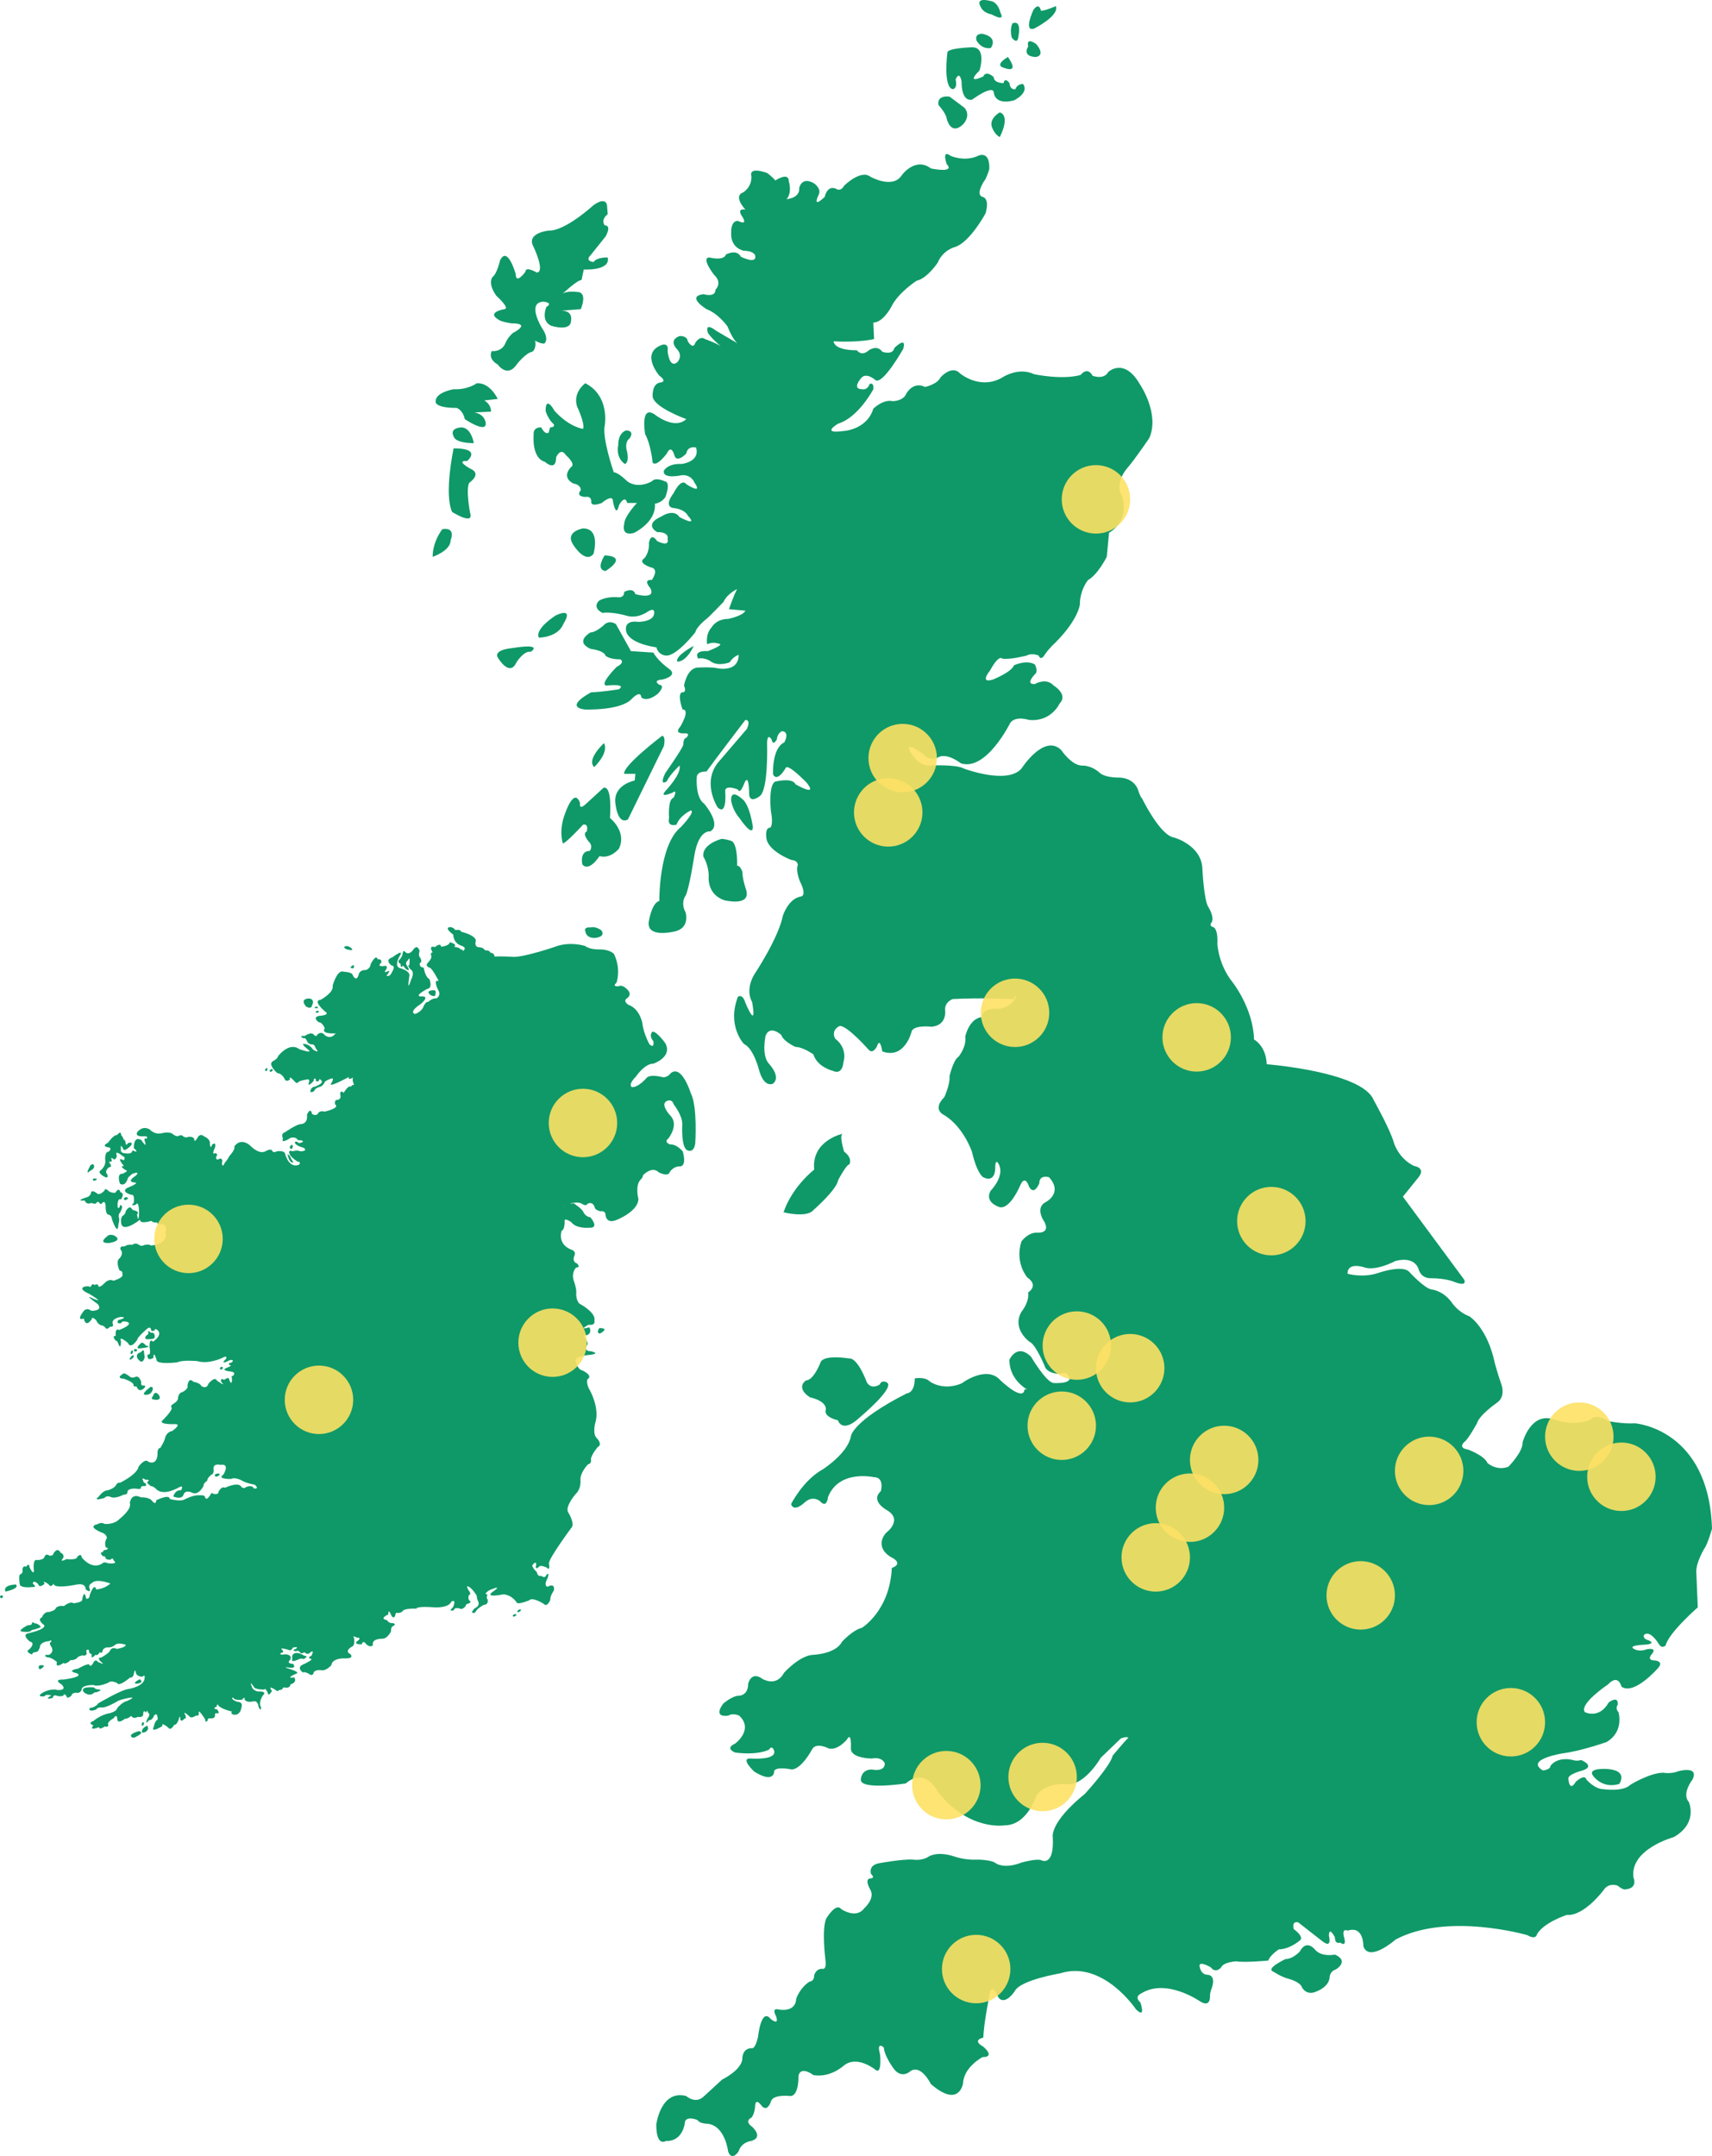 <?xml version="1.0" encoding="UTF-8"?>
<svg id="Layer_2" data-name="Layer 2" xmlns="http://www.w3.org/2000/svg" viewBox="0 0 1418.03 1785.58">
  <defs>
    <style>
      .cls-1 {
        fill: #fde164;
        opacity: .9;
      }

      .cls-2 {
        fill: #0f9968;
      }
    </style>
  </defs>
  <g id="Layer_1-2" data-name="Layer 1">
    <g>
      <g>
        <path class="cls-2" d="M846.06,636.54s18.59-29.13,32.84-15.49c0,0,8.68,13.01,17.35,13.01,0,0,7.44-.62,14.87,6.2,0,0,3.72,3.72,15.49,3.72,0,0,13.63-.62,16.73,12.39,0,0,22.93,50.19,13.01,60.73,0,0-74.98,85.52-71.26,99.15,0,0-42.76.62-45.24,11.15,0,0-26.65-1.24-50.81,0,0,0-6.82,2.48-6.2,9.3,0,0,1.86,12.39-11.15,13.63,0,0-15.49-1.86-16.73,4.34,0,0-5.58,22.93-24.17,16.11,0,0-1.86-12.39-4.34-4.34,0,0-3.1,6.82-6.82,3.1,0,0-17.97-20.45-24.17-19.83,0,0-7.44,3.1-3.72,10.53,0,0,10.53,6.82,6.82,19.83,0,0-.62,10.54-8.68,6.82,0,0-13.01-3.1-16.11-13.63,0,0-8.68-6.2-14.87-6.2,0,0-9.92-4.34-11.77-9.92,0,0-9.3-8.68-13.01.62,0,0-3.72,16.73,3.1,23.55,0,0,9.92,10.53,3.1,16.11,0,0-7.44,4.34-11.77-11.78,0,0-4.34-17.35-12.39-21.07,0,0-14.25-14.87-4.96-39.04,0,0,3.72-3.1,6.2,4.96,0,0,9.92,24.17,5.58-.62,0,0-6.2-9.3,1.86-22.93,0,0,19.83-29.74,23.55-48.34,0,0,4.34-14.25,14.87-16.11,0,0,5.58,0-.62-12.39,0,0-3.72-8.68-1.86-13.63,0,0,.62-3.72-5.58-4.34,0,0-19.83-7.44-20.45-18.59,0,0-1.24-8.06,3.1-8.06,0,0,3.1-1.24.62-14.25,0,0-2.48-24.17,4.96-24.17,0,0,13.01-3.1,15.49,2.48,0,0,19.21,11.15,9.29-1.24,0,0-15.49-16.11-17.35-12.39,0,0-6.82,12.39-10.53,5.58,0,0-1.24-21.69,9.3-26.65,0,0,4.96-8.68-1.86-9.3,0,0-3.72,1.24-4.34,6.82,0,0-3.1,6.2-4.34,0,0,0-3.72-6.2-3.72,3.72,0,0,1.24,38.42-6.2,43.38,0,0-8.68,6.82-8.68-2.48,0,0,0-18.59-4.34-7.44,0,0-3.1,8.68-4.96,4.34,0,0-10.53-4.34-10.53,1.24,0,0,1.86,21.07-6.2,13.63,0,0-14.25-21.69,1.86-39.04l22.31-26.03s3.72-7.44-1.24-7.44c0,0-26.03,34.08-32.22,42.76,0,0-8.06-.62-8.06,4.96,0,0-1.24,16.73,6.2,21.69,0,0,14.87,17.35,4.96,22.93,0,0-9.3-1.86-13.01,19.21,0,0-4.34,28.51-7.44,34.08,0,0-4.34,5.58,0,13.63,0,0,4.34,13.63-9.92,16.11,0,0-22.93,5.58-20.45-8.68,0,0,2.48-15.49,8.68-16.73,0,0-.62-46.48,17.97-61.35,0,0,12.39-13.01,8.06-13.63,0,0-9.3,4.34-11.77,11.78,0,0-8.06,2.48-6.2-5.58,0,0-1.24-15.49,3.72-16.73,0,0,3.72-7.44-.62-4.34,0,0-12.39,5.58-5.58-1.86,0,0,13.01-13.63,11.15-20.45,0,0-8.06,7.44-10.53,13.01,0,0-6.82,4.96-1.24-6.82,0,0,14.87-21.07,14.87-23.55,0,0,0-5.58,2.48-5.58,0,0,4.34-4.34-1.86-3.72,0,0-8.68.62-3.1-5.58,0,0,8.68-14.25,1.86-14.25,0,0-4.96-13.63,0-14.25,0,0,3.72.62,1.24-5.58,0,0,2.48-14.87,11.77-14.87,0,0,11.15-.62,16.11.62,0,0,17.35,3.72,17.35-11.15,0,0-4.34,1.24-7.44,6.2,0,0-9.3,3.72-15.49-.62,0,0-4.96-3.72-10.53-2.48,0,0-4.96-6.82,8.06-6.2,0,0,14.87-5.58,8.68-6.2,0,0-4.96-1.86-9.29.62,0,0-1.86-8.06,3.72-14.25,0,0,3.72-6.82,13.63-6.82,0,0,12.39-2.48,14.25-6.82l-13.63-1.24s4.34-12.39,6.82-16.73c0,0-8.68,4.34-11.15,10.53,0,0-11.77,12.39-14.25,14.25,0,0-8.06,6.2-9.29,11.15,0,0-15.49,19.83-24.17,19.21,0,0-6.2,0-8.06-6.82,0,0-21.07-2.48-24.79-12.39,0,0-3.72-10.53,9.92-8.68,0,0,12.39,0,13.01-6.82,0,0,1.24-5.58-4.96-1.86,0,0-8.06,6.2-17.35,3.72,0,0-12.39-3.72-20.45-2.48,0,0-8.68-3.72-3.1-9.92,0,0,4.96-3.72,15.49-3.1,0,0,5.58,1.24,5.58-4.34,0,0,7.44-4.34,9.3,1.86,0,0,17.35,4.96,12.39-4.96,0,0-6.82-7.44,1.24-6.82,0,0,6.82-9.3-1.24-10.53,0,0-11.15-3.72-4.96-7.44,0,0,4.34-4.96,3.72-12.39,0,0,1.24-9.92,6.82-1.86,0,0,10.53,5.58,8.68-1.86,0,0,1.86-5.58-8.68-5.58,0,0-11.77-6.2,3.72-13.01,0,0,9.92-6.82,14.87.62,0,0,16.11,8.68,6.82-1.24,0,0-1.86-4.96-11.15-6.2,0,0-9.92,0-.62-12.39,0,0,6.2-13.01,10.53-7.44,0,0,14.25,9.29,6.82-1.24,0,0-2.48-6.82-10.53-6.2,0,0-16.11,3.72-14.87-3.72,0,0,3.1-6.2,14.87-5.58,0,0,15.49-1.86,11.77-13.63,0,0-6.82-1.86-8.06,4.96,0,0-8.06,8.68-9.92,1.24,0,0-2.48-9.3-6.2-1.24,0,0-8.68,11.77-11.77,7.44,0,0-1.24-14.25-6.2-23.55,0,0-4.34-24.79,8.06-16.11,0,0,16.11,13.01,26.03,3.72,0,0-27.89-9.92-27.89-19.21,0,0-.62-10.53,6.82-11.15,0,0,5.58-.62-1.24-5.58,0,0-16.11-18.59,1.86-25.41,0,0,6.2-2.48,4.96,4.96,0,0,1.24,14.87,8.06,9.3,0,0,4.96-4.96,0-10.53,0,0-8.06-7.44,1.86-11.15,0,0,6.2-.62,6.82,4.34,0,0,4.34,7.44,6.2,1.24,0,0,3.72-6.2,8.06-3.1,0,0,12.39,4.34,14.87,7.44,0,0-8.68-6.82-12.39-12.39,0,0-3.72-9.91,6.82-1.86l17.97,10.53s-3.72-1.86-8.68-14.25c0,0-7.44-10.53-17.35-14.25,0,0-17.35-10.53-2.48-12.39,0,0,9.91,3.1,9.91-3.72,0,0,6.2-5.58-1.24-12.39,0,0-11.15-14.25-3.72-14.25,0,0,11.77,3.1,13.63-2.48,0,0,8.68-4.96,12.39,1.86,0,0,13.63,6.82,11.77-1.24,0,0-1.24-3.72-9.29-3.72,0,0-11.15-1.86-10.54-14.87,0,0-.62-9.91,5.58-9.91,0,0,9.3,4.96,3.1-4.34,0,0-4.34-6.2,3.1-4.96,0,0-10.53-11.15-1.86-14.25,0,0,7.44-4.34,6.82-13.63,0,0-3.1-8.06,13.01-2.48,0,0,4.34,3.1,6.82,6.2,0,0,11.15-7.44,11.15.62,0,0,3.1,9.3-1.86,14.87,0,0,11.15-.62,10.53-9.3,0,0,1.86-9.92,12.39-3.72,0,0,6.2,4.34,3.72,9.3,0,0-6.2,12.39,4.96,1.86,0,0,1.86-9.92,9.3-6.82,0,0,3.72,3.1,6.82-2.48,0,0,13.63-13.63,21.69-7.44,0,0,18.59,10.54,26.03-1.24,0,0,11.15-15.49,24.17-5.58,0,0,20.45,4.34,13.01-3.72,0,0-4.34-12.39,3.1-6.82,0,0,10.54,4.96,21.69.62,0,0,11.15-6.82,10.53,10.54,0,0-2.48,8.06-4.34,9.91,0,0-7.44,11.15-1.24,13.01,0,0,6.2.62,2.48,13.63,0,0-13.01,24.17-25.41,27.89,0,0-9.92,2.48-14.25,13.01,0,0-8.68,13.01-17.35,14.87,0,0-15.49,9.92-21.07,21.69,0,0-6.82,13.01-14.87,13.01l.62,13.63s-12.39,3.1-33.46,1.86c0,0-.62,7.44,19.21,7.44,0,0,3.72,5.58,9.92,0,0,0,6.82-4.96,11.15,1.24,0,0,8.68,3.1,9.92-3.1,0,0,10.54-10.53,7.44.62,0,0-16.73,29.74-22.93,26.03,0,0-8.06-7.44-12.39-1.24,0,0-7.44,8.68,1.24,8.68,0,0,4.34,1.24,6.2-4.34,0,0,3.72-1.86,3.1,4.34,0,0-12.39,23.55-29.13,28.51,0,0-14.87,8.68,3.72,6.2,0,0,19.83-.62,25.41-18.59,0,0,8.06-8.06,16.11-6.2,0,0,8.68,0,11.15-6.2,0,0,5.58-10.53,15.49-5.58,0,0,9.92-1.86,13.01-8.06,0,0,9.3-10.53,16.11-3.1,0,0,16.73,14.25,35.32,3.1,0,0,13.01-8.68,26.03-2.48,0,0,22.93,4.96,38.42.62,0,0,5.58-7.44,9.92.62,0,0,9.3,3.72,13.01-3.1,0,0,13.01-12.39,26.03,9.91,0,0,16.73,24.17,8.06,44.62,0,0-11.15,16.73-18.59,25.41,0,0-10.53,11.77-4.34,22.31,0,0,8.06,19.21-10.53,30.99l-1.86,19.83s-7.44,14.87-15.49,19.21c0,0-6.82,8.06-6.82,20.45,0,0-1.24,12.39-20.45,31.6,0,0-4.96,4.34-8.68,9.91,0,0-3.1,5.58-4.96.62,0,0-5.58-2.48-9.92,0,0,0-14.25,3.72-20.45,2.48,0,0-2.48-3.72-9.92,9.91,0,0-9.3,11.15,2.48,7.44,0,0,15.49-6.2,17.35-11.77,0,0,10.53-4.96,17.35-.62,0,0,3.1,5.58,0,8.06,0,0-8.68,8.68,0,8.06,0,0,9.3-5.58,15.49,1.24,0,0,12.39,7.44,4.96,14.87,0,0-6.82,15.49-25.41,13.63,0,0-11.15-3.72-15.49,2.48,0,0-19.83,40.28-40.9,33.46,0,0-12.39-9.91-19.83-4.34,0,0-6.2,2.48-11.15-3.1,0,0-15.49-11.77-11.15-2.48,0,0,5.58,11.15,14.87,11.77,0,0,23.55-1.24,29.74,2.48,0,0,35.94,13.63,47.72,0Z"/>
        <path class="cls-2" d="M614.29,661.32s-9.3-8.68-8.68,1.86c0,0,1.24,8.06,6.82,14.25,0,0,11.15,16.73,11.15,7.44,0,0-2.48-19.21-9.3-23.55Z"/>
        <path class="cls-2" d="M597.56,694.79s-16.73,4.34-14.87,14.87c0,0,4.34,6.82,4.34,16.11,0,0-1.86,14.87,13.01,19.83,0,0,22.31,5.58,17.97-8.68,0,0-3.1-8.68-3.1-14.87,0,0-1.86-5.58-4.34-4.96,0,0,.62-17.35-4.34-20.45,0,0-4.96-1.86-8.68-1.86Z"/>
        <path class="cls-2" d="M525.68,646.45s-16.73,3.1-16.11,17.35c0,0,1.24,19.83,10.53,14.87l29.75-60.73s1.86-7.44-1.24-8.68c0,0-32.84,24.79-31.6,31.6h9.3l-.62,5.58Z"/>
        <path class="cls-2" d="M499.65,652.65s7.44-4.96,5.58,24.79c0,0,14.25,11.15,7.44,25.41,0,0-6.82,8.68-16.11,6.2,0,0-8.68,13.63-14.25,6.82,0,0-2.48-11.15,6.2-11.15,0,0,3.1-3.72-.62-7.44,0,0-6.2-6.82-1.86-8.68,0,0,1.86-6.82-3.1-5.58,0,0-14.25,15.49-16.73,15.49,0,0-3.72-10.53,1.86-24.79,0,0,7.44-22.31,12.39-8.68,0,0-1.24,6.2,4.34,1.24l14.87-13.63Z"/>
        <path class="cls-2" d="M574.63,534.91s-15.49,8.06-13.63,13.01c0,0,6.82,1.24,13.63-13.01Z"/>
        <path class="cls-2" d="M500.27,615.47s-14.87,13.63-8.06,19.83c0,0,12.39-11.77,8.06-19.83Z"/>
        <path class="cls-2" d="M510.18,516.94s-5.58-4.34-10.53,1.24c0,0-6.2,5.58-10.53,5.58,0,0-13.63,7.44,0,13.63,0,0,11.15,1.24,12.39,5.58,0,0,2.48,3.1,12.39,3.1,0,0,4.34,2.48-3.1,6.2,0,0-15.49,15.49-8.06,15.49,0,0,16.73-1.86,9.92,3.1,0,0-15.49,2.48-22.93,2.48,0,0-22.93,11.77-5.58,14.25,0,0,29.75,1.24,39.04-8.68,0,0,7.44-8.06,8.06-1.24,0,0,4.34,4.34,13.63-3.1,0,0,6.82-6.82,1.24-7.44,0,0-6.2-3.72,2.48-4.34,0,0,14.25-3.1,4.96-9.3,0,0-8.68-6.2-12.39-13.01l-18.59-1.24-12.39-22.31Z"/>
        <path class="cls-2" d="M460.61,509.5s-17.97,11.15-14.25,18.59c0,0,16.11,0,20.45-11.77,0,0,9.3-13.63-6.2-6.82Z"/>
        <path class="cls-2" d="M424.05,536.77s-16.73,1.24-11.15,8.68c0,0,9.3,15.49,14.87,3.1,0,0,6.2-9.92,11.77-8.68,0,0,11.77-7.44-15.49-3.1Z"/>
        <path class="cls-2" d="M500.89,459.92s-8.06,11.77.62,13.01c0,0,19.83-11.77-.62-13.01Z"/>
        <path class="cls-2" d="M482.92,437.62s-15.49,2.48-8.06,13.63c0,0,9.91,16.11,16.73,7.44,0,0,6.2-21.07-8.68-21.07Z"/>
        <path class="cls-2" d="M518.86,356.44s-6.82,1.24-6.82,12.39c0,0-2.48,9.91,5.58,15.49,0,0,4.34-1.24,1.24-12.39,0,0-1.24-6.2,2.48-8.68,0,0,4.96-6.2-2.48-6.82Z"/>
        <path class="cls-2" d="M484.78,317.4s-10.53,7.44-6.82,19.21c0,0,6.82,14.25,4.96,18.59,0,0-11.15-1.24-23.55-14.87,0,0-7.44-13.63-7.44,0,0,0,1.86,6.82,6.82,11.15,0,0,1.24,2.48-3.1,2.48l-1.24,4.34s-2.48,2.48-6.2-4.34c0,0-6.82-.62-6.2,6.2,0,0-1.86,19.21,9.3,22.31,0,0,9.3,8.68,9.3-3.72,0,0,3.72-8.68,8.06-1.86,0,0,8.68,7.44,4.34,9.92,0,0-8.68,8.06,1.86,13.63,0,0,6.2.62,6.2,5.58,0,0-4.96,4.96,3.72,5.58,0,0,4.96-1.24,4.96,3.72,0,0-1.24,4.96,8.68,1.24,0,0,9.3-8.06,9.3-1.24,0,0,2.48,14.25,4.96,3.1,0,0,4.96-9.3,6.82-1.86h8.06s-10.53,11.15-10.53,17.35c0,0-3.1,10.53,8.06,7.44,0,0,18.59-8.68,17.35-24.17,0,0,5.58-.62,8.68-5.58,0,0,4.96-12.39-.62-13.01,0,0-7.44-3.72-10.53,0,0,0-11.15,6.82-20.45,0,0,0-7.44-7.44-11.15-7.44,0,0-9.92-28.51-7.44-39.04,0,0,4.34-24.17-16.11-34.7Z"/>
        <path class="cls-2" d="M366.42,438.23s-8.06,9.92-8.06,22.93c0,0,14.87-4.96,14.87-13.63,0,0,4.96-11.15-6.82-9.3Z"/>
        <path class="cls-2" d="M375.71,371.31s-8.06,37.8-1.24,52.67c0,0,18.59,11.77,14.87.62,0,0-3.72-19.83-.62-24.79,0,0,11.15-7.44.62-11.77,0,0-12.39-6.82-2.48-6.2,0,0,13.01-10.54-11.15-10.54Z"/>
        <path class="cls-2" d="M382.53,353.96s-10.53,0-6.82,7.44c0,0,.62,5.58,16.73,5.58,0,0-1.86-12.39-9.92-13.01Z"/>
        <path class="cls-2" d="M375.71,322.35s-14.87,2.48-14.87,9.91c0,0-1.86,5.58,17.35,5.58,0,0,4.96,1.24,6.82,9.3,0,0,17.35,11.77,17.35,3.72,0,0,0-7.44-9.3-9.3l13.63-.62s.62-5.58-5.58-9.3l11.15-1.24s-6.2-13.63-17.35-13.01c0,0-7.44,5.58-19.21,4.96Z"/>
        <path class="cls-2" d="M502.75,169.91s-.62-7.44-11.15,0c0,0-23.55,21.69-37.18,21.07,0,0-19.21,1.86-12.39,13.63,0,0,9.92,21.07,2.48,21.07,0,0-9.3-5.58-9.3-.62,0,0-8.06,11.15-8.06,1.86,0,0-6.82-24.17-13.01-11.15,0,0-2.48,11.15-6.2,13.63,0,0-4.34,4.96,3.1,15.49,0,0,11.77,10.53,6.82,11.15,0,0-15.49,2.48-4.96,8.68,0,0,1.86,1.86,11.15,3.1,0,0,16.73-.62.62,8.06,0,0-4.34,3.72-6.2,8.68,0,0-2.48,6.82-11.15,6.2,0,0-3.72,6.2,4.96,11.15,0,0,8.06,11.77,16.11-.62,0,0,7.44-9.29,12.39-9.92,0,0,3.72-1.86,2.48-9.29,0,0,3.72,2.48,7.44,2.48,0,0,4.96-3.1-1.86-13.01,0,0-13.01-21.07,1.24-21.69,0,0,8.68.62,2.48,4.34,0,0-4.96,11.15,3.72,15.49,0,0,16.73,5.58,16.73-4.34,0,0,1.86-8.06-8.06-8.06l16.11-1.24s6.2-14.25-3.1-14.25c0,0-9.3-1.24-12.39,1.86,0,0,12.39-11.77,16.11-11.77l1.86-8.68s22.31,1.24,19.83-9.92c0,0-8.68-.62-11.77,3.72,0,0-7.44-.62-2.48-5.58l12.39-15.49s5.58-9.29-.62-9.29c0,0-3.72-4.34,2.48-9.3l-.62-7.44Z"/>
        <path class="cls-2" d="M820.03.73s-13.01-3.72-7.44,5.58c0,0,1.86,4.34,8.68,5.58,0,0,11.77,6.82,7.43-1.24,0,0-1.86-9.3-8.68-9.91Z"/>
        <path class="cls-2" d="M838.62,19.32s-2.48,4.34-.62,11.77c0,0,4.96,6.82,5.58-1.24,0,0,3.1-13.63-4.96-10.54Z"/>
        <path class="cls-2" d="M862.17,8.79s-1.24-7.44-6.2-.62c0,0-8.68,18.59.62,15.49,0,0,21.07-10.53,17.97-18.59,0,0-9.92,4.34-12.39,3.72Z"/>
        <path class="cls-2" d="M858.45,36.68s-8.68-6.82-6.82,1.86c0,0-5.58,8.06,6.2,8.68,0,0,8.68-.62.62-10.54Z"/>
        <path class="cls-2" d="M834.9,47.21s-9.29,4.96-5.58,8.06c0,0,16.73,8.06,5.58-8.06Z"/>
        <path class="cls-2" d="M813.83,28s-6.82-.62-4.96,5.58c0,0,3.72,7.44,11.78,6.2,0,0,6.82-8.68-6.82-11.77Z"/>
        <path class="cls-2" d="M805.16,39.15s-20.45.62-20.45,4.34c0,0-3.72,28.51,4.34,30.36,0,0,4.34,0,2.48-8.06,0,0,3.1-8.06,4.96,1.86,0,0-.62,16.73,8.68,14.87,0,0,16.73-12.39,17.97-6.2,0,0,0,11.15,16.73,6.82,0,0,13.01-6.2,7.44-13.63,0,0-4.96,0-6.2,4.34,0,0-4.34,1.24-4.96-4.96,0,0-3.72-5.58-4.96,0,0,0-8.06,0-8.06-4.96,0,0-6.2-6.2-8.68-.62,0,0-15.49,7.44-3.1-4.96,0,0,6.2-19.21-6.2-19.21Z"/>
        <path class="cls-2" d="M786.57,80.05s-10.54-1.86-9.3,6.82c0,0,6.2,6.82,6.82,11.15,0,0,3.1,14.87,13.63,4.96,0,0,6.82-6.82,1.24-13.63l-12.39-9.3Z"/>
        <path class="cls-2" d="M828.09,93.07s-8.06,4.34-6.82,11.15c0,0,1.86,6.82,6.82,9.29,0,0,9.29-17.35,0-20.45Z"/>
      </g>
      <g>
        <path class="cls-2" d="M858.45,1486.96s-7.44,24.79-26.44,24.79c0,0-29.74,4.96-55.36-28.09,0,0-9.92-20.66-26.44-6.61,0,0-38,5.78-37.18-3.3,0,0,0-8.26,9.09-8.26,0,0,10.74,2.48,10.74-4.96,0,0-1.66-5.78-10.74-4.13,0,0-17.35,0-17.35-8.26,0,0,.83-14.87-3.3-7.44,0,0-7.44,9.09-14.87,7.44,0,0-10.74-5.79-14.05.83,0,0-8.26,15.7-16.52,16.53,0,0-15.7-3.3-14.87,2.48,0,0-.83,9.09-16.52-.83,0,0-12.39-11.57-2.48-10.74,0,0,21.48,1.65,19-6.61,0,0-1.65-4.96-4.13-.83,0,0-8.26,4.96-28.09,2.48,0,0-9.09-3.3,0-7.44,0,0,15.7-11.56,3.31-23.13,0,0-4.96-2.48-9.09,0,0,0-13.22,2.48-4.13-9.92,0,0,7.44-6.61,13.22-6.61,0,0,7.44,0,7.44-9.92,0,0,2.48-10.74,11.57-4.13,0,0,11.57,7.44,18.18-4.96,0,0,13.22-14.87,24.79-14.87,0,0,18.18-.83,23.13-10.74,0,0,9.09-9.92,16.53-11.57,0,0,23.13-14.05,24.79-49.58,0,0,10.74-3.3-.83-9.09,0,0-14.05-7.43-4.13-19.83,0,0,14.87-10.74.83-19,0,0-14.05-7.43-4.96-15.7,0,0,3.31-11.57-5.78-11.57,0,0-28.92-6.61-38.01,16.53,0,0-.83,9.92-6.61,3.3,0,0-5.78-4.96-12.39.83,0,0-9.09,9.09-11.57,1.65,0,0,9.91-19.83,26.44-28.92,0,0,20.66-13.22,23.13-27.27,0,0,.83-12.39,46.27-35.53,0,0,6.61,0,6.61-12.39,0,0,8.26-1.65,12.39,2.48,0,0,10.74,8.26,26.44,1.65,0,0,20.66-15.7,32.22-2.48,0,0,19,18.18,19.83,7.44,0,0,47.1-.83,54.53,11.57,0,0,18.8,235.69,33.05,244.57,0,0-27.27,41.72-24.38,48.95,0,0-11.15,19.63-25.2,22.11,0,0-19.01-3.31-28.09,9.09Z"/>
        <path class="cls-2" d="M703.12,1125.06s-19.01-3.31-23.14,2.48c0,0-5.78,15.7-12.39,15.7,0,0-9.09,5.78,3.31,14.04,0,0,13.22,2.48,13.22,9.91,0,0-3.3,5.79,9.92,9.09,0,0,3.3,11.57,18.18-2.48,0,0,29.75-24.79,22.31-28.92,0,0-4.13-2.48-5.78,1.65,0,0-6.61,4.96-10.74-1.65,0,0-7.44-20.66-14.87-19.83Z"/>
      </g>
      <g>
        <path class="cls-2" d="M1261.25,1194.26s6.82-25.41,26.03-18.59c0,0,16.11,6.2,30.36,0,0,0,3.72-5.58,14.25,1.24,0,0,11.77,2.48,22.31,1.86,0,0,61.35,4.34,63.83,87.38,0,0-3.72,13.01-6.2,16.11,0,0-6.82,11.15-6.82,19.21l1.24,29.74s-24.17,21.07-26.65,31.6c0,0-3.1,3.1-5.58-1.24,0,0-7.44-12.4-12.39-7.44,0,0-1.24,3.1,3.72,4.34,0,0,8.06,3.1-4.34,3.72,0,0-15.49.62-5.58,4.34,0,0,3.72,1.24,8.68-.62,0,0,8.68-1.86,4.34,3.72,0,0-5.58,5.58,2.48,5.58,0,0,7.44.62,2.48,6.2,0,0-19.83,22.93-30.36,15.49,0,0-2.48-11.15-11.15-1.86,0,0-24.17,16.11-19.21,22.93,0,0,11.77,6.2,19.83-8.06,0,0,8.06-6.2,7.44,1.86,0,0-2.48,3.1.62,6.2,0,0,4.96,16.11-9.92,24.79,0,0-21.07,7.44-35.94,9.3,0,0-32.23,4.96-16.73,14.25,0,0,6.2-.62,6.2-3.72,0,0,4.96-8.06,18.59-4.96,0,0,3.1,1.24,6.82,0,0,0,12.39,4.96,1.24,8.67,0,0-12.4,3.1-11.78,6.82,0,0,.62,11.77,6.2,2.48,0,0,7.44-6.82,8.67-1.86,0,0,6.82,8.06,14.25,8.06,0,0,16.11,2.48,22.31-3.72,0,0,16.11-9.92,27.27-9.92,0,0,6.2,1.24,12.39-1.24,0,0,17.35-4.96,11.77,6.82,0,0-9.29,11.77-3.1,18.59,0,0,8.06,17.35-12.39,29.13,0,0-36.56,9.91-33.46,33.46,0,0,4.34,9.29-7.44,9.92,0,0-1.86,0-5.58-3.1,0,0-7.44-3.1-11.77,3.72,0,0-16.11,21.69-30.36,20.45,0,0-19.21,6.2-24.79,16.11,0,0-.62,4.96-8.06.62,0,0-66.31-19.21-109.07,3.72,0,0-21.69,19.21-26.65,5.58,0,0,.62-17.35-13.01-13.01,0,0-4.96-2.48-3.1,4.96,0,0,3.1,9.29-3.1,4.96,0,0-4.34,1.86-4.34-4.34,0,0-4.96-9.91-4.96-1.24,0,0,3.1,11.15-5.58,4.34l-19.83-15.49s-5.58-1.86-3.72,5.58c0,0,9.91,6.82,4.34,9.92,0,0-8.06,6.82-16.73,6.82,0,0-7.44,4.96-8.67,9.29,0,0-19.83,1.86-26.65.62,0,0-10.53.62-12.39,4.96,0,0-4.34,5.58-8.68,0,0,0-9.3-5.58-9.3-1.24,0,0,.62,7.44,6.82,7.44,0,0,7.44,0,3.1,11.78,0,0-1.24,2.48-1.24,6.2,0,0,.62,9.92-8.68,3.72,0,0-27.89-19.21-48.34-6.2,0,0-6.2,2.48-.62,7.44,0,0,4.96,14.25-3.72,5.58,0,0-27.27-40.9-62.59-29.74,0,0-33.46,5.58-37.8,14.87,0,0-8.06,12.39-13.63,4.96,0,0-6.2-16.73-8.06,2.48,0,0-3.72,18.59-4.34,30.99,0,0-9.92,1.86,0,7.44,0,0,10.53,8.67-.62,8.67,0,0-15.49,8.06-16.11,21.69,0,0-3.1,21.07-26.65.62,0,0-8.68-17.97-17.97-9.91,0,0-6.82,5.58-13.01-3.1,0,0-7.44-9.92-8.06-17.35,0,0-6.2-5.58-3.1,5.58,0,0,1.86,17.35-3.72,13.01,0,0-14.87-12.39-26.03-3.72,0,0-11.15,10.54-25.41,8.06,0,0-10.53-8.06-12.39.62,0,0,.62,16.73-6.82,16.73,0,0-14.87-1.86-16.11,4.96,0,0-3.1,9.29-8.06,2.48,0,0-4.96-6.82-4.96,1.86,0,0-.62,6.2-3.1,8.67,0,0-6.2,2.48.62,7.44,0,0,9.92,8.68-.62,11.78,0,0-8.06.62-10.53,8.67,0,0-5.58,8.68-8.68,0,0,0-2.48-21.69-17.35-22.93,0,0-6.2,0-8.06-3.1,0,0-10.54-4.34-10.54,3.1,0,0-1.86,14.87-15.49,14.25,0,0-8.06,5.58-8.06-13.63,0,0,3.72-29.13,24.79-23.55,0,0,7.44,6.82,14.25.62l15.49-14.25s15.49-7.44,16.73-16.73c0,0-.62-9.3,8.06-9.3,0,0,2.48,1.24,4.96-9.29,0,0,2.48-24.79,10.53-14.87,0,0,7.44,6.2,4.34-2.48,0,0-3.72-6.2,1.24-5.58,0,0,14.87,3.72,15.49-8.67,0,0,3.1-9.3,11.15-14.25,0,0,3.72,0,3.72-4.96,0,0,1.24-6.2,7.44-5.58,0,0,3.1.62,1.86-8.06,0,0-3.1-24.17.62-33.46,0,0,8.06-13.63,12.39-8.05,0,0,12.39,8.67,19.21-.62,0,0,9.29-8.06,4.96-15.49,0,0-5.58-9.29.62-9.29,0,0,3.72,0,0-3.72,0,0-2.48-6.82,6.2-8.68,0,0,19.83-3.72,28.51-3.1,0,0,7.44,1.24,13.01-2.48,0,0,6.82-4.96,21.69,0,0,0,8.68,3.1,18.59,2.48,0,0,11.78,0,15.49,3.1,0,0,6.82,4.96,21.07-.62,0,0,13.01-3.72,16.73-1.86,0,0,10.54,5.58,9.3-19.21,0,0-3.1-11.77,26.65-35.94,0,0,21.07-22.93,22.93-31.6,0,0,9.3-11.15,13.01-14.87,0,0-1.24-1.24-6.2.62l-16.73,16.11s-3.1-14.25-1.24-25.41c0,0,3.72-9.92-4.96-16.11,0,0-15.49-14.25-21.69-11.77,0,0-17.97-3.72-21.69-17.35,0,0-7.44-12.39-3.72-19.83,0,0,1.86-4.34,0-11.15,0,0-3.72-4.34,5.58-12.39,0,0,11.15-13.01-5.58-19.83,0,0-32.84-17.35-6.2-28.51,0,0,19.21-2.48,14.87-11.15,0,0-3.1-3.1-6.2,1.24,0,0-14.25,3.72-11.15-6.82,0,0,6.82-17.97,13.01-23.55,0,0,8.68-4.96-4.34-12.39,0,0-16.11-6.2-10.53-18.59,0,0,8.68-19.21,27.89-14.87,0,0,9.3,3.72,11.77,6.2,0,0,14.25,4.96,6.2-10.53,0,0-16.11-7.44-19.83-26.65,0,0-1.86-22.31-20.45-24.17,0,0-17.35-7.43-17.35-26.03,0,0,6.2-14.25,17.97-2.48,0,0,12.39,21.07,18.59,21.69,0,0,18.59,1.24,11.77-6.82,0,0-1.86-3.1-6.2-.62,0,0-11.15,0-13.01-6.82,0,0-7.44-17.97-12.39-19.83,0,0-14.87-10.53-6.82-24.79,0,0,6.82-8.06,5.58-16.11,0,0,9.29-5.58-.62-12.39,0,0-10.53-11.77-4.96-29.75,0,0,4.96-7.44,13.01-7.44,0,0,11.15,1.24,6.2-8.68,0,0-8.68-11.78,1.24-16.73,0,0,14.25-7.44,2.48-20.45,0,0-8.06-2.48-8.06,4.96,0,0-4.34,11.15-8.68,2.48,0,0-3.1-10.54-7.44,0,0,0-8.06,19.21-16.73,17.35,0,0-13.01-3.72-7.44-13.63,0,0,11.77-11.77,6.82-21.69,0,0-3.1-6.82-3.1,3.72,0,0,0,11.78-9.92,6.82,0,0-4.96-2.48-9.3-21.07,0,0-6.82-20.45-22.93-30.36,0,0-10.53-4.34,0-14.87,0,0,4.96-10.54,4.34-17.35,0,0,3.1-13.63,7.44-16.11,0,0,6.82-8.06,5.58-16.73,0,0,3.1-14.87,13.63-16.11,0,0,0-8.06,14.25-6.82,0,0,14.25-1.24,15.49-15.49,0,0,1.86-10.53,11.15-10.53,0,0,4.96,0,5.58-7.44,0,0,4.34-9.3,12.39-9.3,0,0,10.53-1.24,17.97-28.51,0,0,5.58-21.69,20.45-15.49,0,0,8.06.62,7.44-6.2,0,0,0-8.68,8.06-5.58,0,0,11.15-3.1,3.72-16.11,0,0-16.11-17.35-4.34-27.27,0,0,14.87-19.21,14.25-24.79,0,0,2.48-9.92,6.2-8.06,0,0,14.87,30.99,26.65,32.84,0,0,22.93,6.2,23.55,26.03,0,0,1.24,26.03,4.96,31.6,0,0,5.58,8.68,2.48,13.01,0,0-2.48,2.48,1.86,3.72,0,0,3.72,1.24,3.1,13.63,0,0,.62,16.73,12.39,31.6,0,0,17.35,21.69,17.97,47.72,0,0,9.92,4.96,10.53,20.45,0,0,79.32,6.2,88.61,29.74,0,0,13.63,24.17,16.73,35.32,0,0,3.72,13.01,16.73,19.21,0,0,9.91,1.24,3.72,9.3l-13.01,16.11,50.81,68.78s3.1,6.2-8.06,1.86c0,0-6.82-3.1-19.83-3.1,0,0-7.44.62-9.92-7.44,0,0-2.48-11.15-19.21-6.82,0,0-14.87,8.06-24.79,5.58,0,0-14.87-5.58-14.87,4.96,0,0,12.4,3.72,25.41-.62,0,0,19.21-6.82,25.41-1.24,0,0,12.39,13.63,18.59,14.87,0,0,9.29.62,16.73,10.53,0,0,4.96,8.06,14.87,11.77,0,0,14.87,9.29,21.07,39.04,0,0,3.1,11.15,4.96,16.11,0,0,4.96,11.15-3.72,16.73,0,0-14.25,9.92-16.11,16.73,0,0-7.44,13.63-10.53,15.49,0,0-5.58,4.96,3.1,6.2,0,0,13.64,4.96,16.11,11.15,0,0,7.44,6.82,17.35,3.1,0,0,12.39-12.39,11.77-20.45Z"/>
        <path class="cls-2" d="M1331.27,1465.06s-16.73-1.24-11.77,5.58c0,0,7.43,11.15,21.69,6.82,0,0,8.05-11.15-9.92-12.39Z"/>
        <path class="cls-2" d="M1088.97,1614.41s-6.82-8.67-12.39,1.86c0,0-5.58,6.2-11.77,6.2,0,0-17.35,8.06-9.91,10.53,0,0,6.2,4.34,13.63,6.2,0,0,8.67,2.48,9.92,6.82,0,0,3.72,7.44,12.39,3.1,0,0,10.54-3.72,10.54-12.39,0,0,.62-4.34,4.96-5.58,0,0,11.77-6.82-.62-12.39,0,0-11.15,2.48-16.73-4.34Z"/>
      </g>
      <g>
        <path class="cls-2" d="M402.53,793.84s-54.95,54.7-59.91,54.7c0,0-38.88,34.97-35.16,39.1,0,0-14.42,20.89-15.66,26.67,0,0-11.32,6.66-14.62,7.9,0,0-6.61.83-1.65,8.26,0,0,29.33,28.09,33.05,41.31,0,0,50.81,26.85,58.25,19.83,0,0,71.88,19.01,81.8,16.12,0,0,16.53-.25,17.77-8.51,0,0,9.91-5.54,15.69-2.23,0,0,3.31,2.48,4.54,0,0,0,4.54-2.89,6.2,3.72,0,0,.83,1.65,4.55,2.48,0,0,3.72-.83,4.13,2.48,0,0,0,8.68,9.5,4.55,0,0,17.76-7.02,17.76-17.35,0,0-2.89-10.74,1.65-15.7,0,0,2.07-1.65,2.07-3.72,0,0,7.44-8.26,13.22-2.48,0,0,7.85,4.13,9.09-.41,0,0,2.89-4.54,7.85-4.54,0,0,6.61,1.24,2.89-12.39,0,0-4.96-6.19-10.33-5.78,0,0-5.79-1.65-1.65-4.96,0,0,9.5-11.57,1.24-19.42,0,0-8.26-9.09-2.48-11.57,0,0,4.13-2.48,5.78,2.89,0,0,7.02,8.68,7.02,16.11,0,0-1.24,20.25,4.54,21.9,0,0,4.96,2.48,6.2-5.78,0,0,2.06-30.57-3.72-41.73,0,0-7.44-23.96-16.52-16.53,0,0-2.89,4.13-7.02,3.31,0,0-10.33-2.89-13.22.83,0,0-6.61,7.85-11.98,7.44,0,0-3.72-1.65,3.31-8.68,0,0,7.02-10.74,14.46-10.74,0,0,16.11-5.37,9.91-16.94,0,0-7.44-10.33-10.74-9.5,0,0-3.31,2.89.83,7.85,0,0,1.24,6.61-3.3,2.48,0,0-4.96-9.09-5.78-17.35,0,0-2.06-11.98-11.57-15.29,0,0-4.96-2.89-1.24-5.37,0,0,5.78-3.31-1.24-8.68,0,0-3.31-2.89-5.78-1.24,0,0-5.78.41-1.65-2.89,0,0,4.13-11.15-2.07-23.96,0,0-3.31-3.72-11.57-3.72,0,0-8.26.41-12.39-2.89,0,0-12.81-4.13-25.2.83,0,0-24.37,8.26-33.88,8.26,0,0-20.9-1.54-22.96,1.35Z"/>
        <path class="cls-2" d="M489.12,768.12s-6.2-.83-4.13,3.72c0,0,.41,4.96,7.44,4.96,0,0,9.5-.41,5.78-6.2,0,0-4.54-3.72-9.09-2.48Z"/>
      </g>
      <path class="cls-2" d="M697.95,938.94s-26.03,5.58-23.55,29.74c0,0-17.97,13.63-25.41,35.32,0,0,19.21,4.96,24.79-1.86,0,0,19.21-16.73,20.45-24.79,0,0,6.82-13.01,9.3-13.01,0,0,3.1-4.96-4.34-10.54,0,0-4.34-13.63-1.24-14.87Z"/>
    </g>
    <g>
      <path class="cls-2" d="M383.53,825.26s-14.68.4-15.7,10.81c0,0-.85,7.49-3.43,8.59,0,0-3.9,2.29-2.3,10.75,0,0,3.34,7.31-4.71,8.94,0,0-3.46,1.89-3.72,6.48,0,0,.42,7.14-4.56,6.44,0,0-11.69-.68-15.83,5.78,0,0-4.74,2.24-7.88-1.29,0,0-3.91-4.83-7.61,1.23,0,0-5.79,5.94-.21,10.87,0,0,4.47,2.35,7,2.08,0,0,3.02-1.5,2.85,1.42,0,0,.66,2.97,3.27,1.45,0,0,6.21,1.2-.61,3.31,0,0-7.36,4.18-7.9,6.24,0,0-2.35,4.47-5.67,3.86,0,0-4.57-.68-5.08.96,0,0-1.82,2.41-3.71-1.05,0,0-7.41-2.11-7.75,3.74,0,0,.13,5.03-4.86,4.32,0,0-2.43-1.4-2.65,2.36,0,0-1.89,3.66-4.66.99,0,0-6.21-1.2,1.84,4.29,0,0,6.64,8.34,7.64,12.59,0,0-1,2.87,2.38,2.23,0,0,4.15.66,5.92,6.21,0,0,1.33,5.94,5.5,6.18,0,0,4.47,2.35,4.16,7.78,0,0-2.01,5.74,7.17,6.28,0,0,8.44-1.19,9.85,3.5,0,0-.54,2.06,2.36,2.65,0,0,4.98.71,4.01,3.16,0,0-1.01,2.87,3.93,4.42,0,0,5.5-.94,6.21,1.2,0,0,3.56,3.56,8.05-1.63,0,0,3.28-6.09,2.95-.25,0,0-1.91,4.08,2.8,2.26,0,0,2.21-1.97,3.71,1.05,0,0,6.39,5.39,9.45-4.06,0,0-.13-5.03,2.35-4.47,0,0,1.23.49,1.44-3.27,0,0,.68-4.56,3.88-1.86,0,0,8.56-3.27,2.32-11.17,0,0-5.99-4.95-.89-6.33,0,0,8.64-4.52,8.93-9.53,0,0,4.87-11.86,8.29-5.8,0,0,1.6,1.35,3.73.64,0,0,2.92.17,2.75,3.09,0,0-.19,3.34,5.8,8.29,0,0,4.81,3.63,4.35,11.56,0,0-1.05,10.82,9.22,14.35,0,0,13.84-.45,11.52,10.72,0,0-9.59,13.68,3.65,16.54,0,0,5.3-4.72,7.19-1.26,0,0,2.8,2.26,3.85-1.45,0,0,2.33-4.05,4.2-.17,0,0,5.67,3.26,8.08-2.05,0,0,2.03-6.16,4.36-3.09,0,0,3.27,1.45,4.17.24,0,0,7.27,4.61,8.35,7.6,0,0,1.87,3.88,5.62,4.09,0,0,8.25,9.27-.92,8.74,0,0-10.53,1.06-14.81-4.63,0,0-6.43-4.56-5.42-.31,0,0,.03,6.7-2.52,7.39,0,0-3.97,10.65,7.48,15.5,0,0,4.96,1.13,3.05,5.2,0,0-2.38,4.89,2.14,6.4,0,0,3.56,3.56-.61,3.32,0,0-3.97,3.54-2.28,10.33,0,0,2.93,7.29,2.24,11.85,0,0,0,7.12,4.11,8.61,0,0,12.57,7.01,10.96,13.2,0,0,1.43,4.27-4.81,3.49,0,0-9.5,4.89.71,2.13,0,0,2.63,5.18-2.47,6.56,0,0-4.13-1.08-.61,3.31,0,0,2.73,3.51.96,5.08,0,0-2.79,4.87,3.07,4.79,0,0,8.69,1.76.25,2.95,0,0-14.29.85-12.47,5.56,0,0,1.28,6.77,5.43,7.43,0,0,9.38,4.31,4.18,7.36,0,0-1.47,3.68,2.36,9.77,0,0,7.57,13.84,4.39,25.38,0,0-3.11,10.29,1.29,13.89,0,0,4.74,4.88.42,7.14,0,0-5.39,6.39-5.61,10.14,0,0,1.06,3.41-2.33,4.05,0,0-7.11,7.12-6.25,13.88,0,0,.45,6.72-3.97,10.66,0,0-8.97,10.37-6.32,15.12,0,0,6.14,9.57,2.59,13.13,0,0-19.08,25.69-18.46,29.5,0,0,1.28,6.77-1.86,3.24,0,0-4.89-2.38-6.24-.78,0,0-4,3.96-2.4-1.82,0,0-.2-3.78-3.41,1.06,0,0,1.08,2.99,3.88,5.25,0,0,.59,4.22,3.59,3.14,0,0,3.19,2.7,4.22-.59,0,0,3.14-3.59,1.11,2.57,0,0-3.7,6.07,0,7.12,0,0,6.09-3.83,5.28,2.82,0,0-3.68,5.65-2.96,7.78,0,0-2.5,6.97-5.65,3.44,0,0-9.28-5.98-11.98-2.79,0,0-9,3.66-10.16,1.92,0,0-3.81-6.5-11.32-6.94,0,0-15.27,3.3-9.11-1.78,0,0,10.45-6.93-1.99-1.79,0,0-6.06,3.42-1.89,3.66,0,0-1.45,3.27.18,4.2,0,0,1.01,4.25-3.19,4.42,0,0-6.04,3-7.07,6.29,0,0-5.57,2.19-.64-3.39,0,0,5.13-1.8,2.87-6.11,0,0-1.13-2.16-1.01-4.25,0,0-4.18-7.36-7.91-7.99,0,0-.49,1.23,1.45,3.85,0,0,2.36,2.65-.22,3.75,0,0-1.03,3.29.99,4.66,0,0,1.62.93-1.24,2.16,0,0-2.24.15-2.35,2.1,0,0-2.71,3.47-4.86,1.95,0,0-4.39-1.37-4.83,1.39,0,0-5.41,1.92-.69-2.55,0,0,3.2-7.07-1.41-4.55,0,0-1.45,5.77-15.9,4.66,0,0-12.23-.99-13.19,1.19,0,0-10.29-.6-11.58,2.4,0,0-1.19,1.32-4.25,1.15,0,0-1.36-.64-1.51,1.86,0,0-1.08,4.13-3.36.09,0,0-2.41-6.56-2.47-.7,0,0-8.01,3.44-1.11,4.68,0,0,1.52,2.6,4.04,2.47,0,0,5.01.29.97,2.57,0,0-1.68.18-1.65,4.37,0,0-2.86,5.98-7.05,6.01,0,0-9.48-.27-7.85,5.41,0,0-2.68,2.91-6.58-2.06,0,0-2.41-1.82-2.58,1.25,0,0-7.28.42-4.04-2.47,0,0,4.92-3.06-.38-3.09,0,0-4.04-2.46-2,.72,0,0,.79,5.63-1.5,6.61,0,0-7.18,3.49-1.76,6.32,0,0,4.5,4.17-5.79,3.57,0,0-9.21.02-9.81,5.57,0,0-4.2,5.06-8.34,4.26,0,0-6.37-.93-6.59,2.97,0,0-1.52,2.14-3.63.07,0,0-3.5-2.16-4.96-1.13,0,0-6.73-4.3,1.25-7.19,0,0,8.33-3.98,4.99-4.17,0,0-3.29-1.03.7-2.47,0,0,3.12-5.68-.95-2.85,0,0-1.23,1.88-3.4.92,0,0-1.85-1.78-2.49-.42,0,0-1.73,1.02-3.01-1.01,0,0-1.31-1.47-2.77-.44,0,0-4.99-.57-.16-1.96,0,0,3.21-2.33-2.73-1,0,0-.75,3.3-3.73,1.74,0,0-8.5-2.72-4.5.58,0,0,1.28,2.03-1.23,1.89,0,0-2.93,2.34,3,1.29,0,0,6.43-.18,4.49,4.45,0,0-4.09,3.12,2.31,3.49,0,0,3.41,3.82-2.7,3.19,0,0-8.02-1.3.22,1.13,0,0,8.23,2.43,5.37,3.66,0,0-10.58,4.41-1.86,3.24,0,0,2.83,4.07-3.12,5.68,0,0-.18,3.06-3.79,2.85,0,0-2.73-1-2.85.95,0,0-.9,1.06-2.85.95,0,0-1.5,1.87-3.06-.18,0,0-6.99-4.59-2.85.95,0,0-3.1,5.4-3.44,1.48,0,0-2.51-4.89-2.64-2.67,0,0-8.39.35-9.07-2.48,0,0-4.13-5.82-1.65-.38,0,0,.35,3.65,5.32,4.5,0,0,8.41-.63,3.7,3.56,0,0-3.71,6.2-1.37,9.13,0,0,.53,5.33-1.95-.11,0,0-.53-5.34-4.21-4.43,0,0-6.23,1.59-7.43-1.83,0,0,1.01-3.01-1.98.45,0,0-6.48,1.02-7.43-1.83,0,0-3.12.93,3.14,3.53,0,0,4.19-.03,4.03,2.75,0,0-.22,8.64-6.33,8.01,0,0-3.6-.49-1.8-2.62,0,0-10.2-2.26-11.67-5.7,0,0-.8-.6-.9,1.07,0,0-.36,1.37-1.46,1.03,0,0-1.77,1.57,1.57,1.76,0,0,3.41,3.83-.19,3.34,0,0-1.34-.92-1.49,1.59,0,0,.67,2.83-3.78,2.57,0,0-2.77-.44-2.04,1.56,0,0-2.4,2.93-2.2-.69,0,0-6.37-10.42-5.31-4.77,0,0,.15,2.24-2.32,1.54,0,0-3.79,2.85-5.35.81,0,0-6.62-6.25-3.3-.75,0,0,.95,2.85-.98,2.45,0,0-2.44,3.49-3.39.64,0,0,.03-5.3-1.42.47,0,0-1.66,4.65-3.58,3.98,0,0-2.83,5.42-4.89,2.51,0,0-6.11-5.38-4.94-1.4,0,0-9.85,6.13-7.31.97,0,0,1.17-5.79,3.43-6.22,0,0,.14-7.25-3.16-3.25,0,0-1.06,3.84-4.12,3.67,0,0-3.94,5.35-1.33-1.19,0,0,3.3-4,.57-4.99,0,0-.64-3.39-1.67-.1,0,0-2.31-3.48-2.32,1.54,0,0,.12,2.8-4.58,1.97,0,0-3.48,2.31-5.25-.86,0,0-2.94,2.62-5.45,2.48,0,0-5.58,4.7-6.17.48,0,0,.04-5.58-3.01-1.01,0,0-5.76,3.02-4.51,5.6,0,0,.43,2.26-2.86,1.23,0,0-4.66,3.36-4.78.56,0,0-8.86,3.67-4.66-1.39,0,0-5.19-1.98-.07-3.63,0,0,6.46-5.49,13.49-6.47,0,0,5.66-1.35,6.08-3.83,0,0,3.65-5.1,8.18-6.23,0,0,9.16-3.94,1.83-2.68,0,0-8.46,1.46-10.81,3.56,0,0-8.08,4.56-11.14,4.38,0,0-4.15-.52-5.12,1.66,0,0-4.58,1.97-5.6.24,0,0-1.02-1.74,2.34-1.82,0,0,3.99-1.45,4.66-3.36,0,0,19.36-11.44,24.98-11.95,0,0,13.79-1.99,13.67-9.54,0,0,.46-3.04-1.91-.67,0,0-4.75,0-5.39-3.38,0,0-.56-4.78-1.75,1.29,0,0-.46,3.04-3.24,2.88,0,0-8.83,7.86-10.58,4.41,0,0-4.88-2.51-6.95-.4,0,0-8.33,3.99-12.68,2.06,0,0-10.03-.3-9.73,4.18,0,0-1.57,2.98-4.04,2.28,0,0-3.88-.51-4.32,2.26,0,0-3.84,3.69-4.2.31,0,0-2.34-2.93-2.5-.15,0,0-3.12.94-5.58-.04,0,0-3-1.29-3.17,1.77,0,0-8.52,2.58-1.28-2.03,0,0-4.94-1.4-5.63.79,0,0-8.7.89-.35-3.65,0,0,5.76-3.02,10.98-1.6,0,0,8.61.78,3.61-4.53,0,0-7.84-4.36,1.35-4.11,0,0,17.7-2.04,11.19-5.21,0,0-9.66-1.96,1.06-3.85,0,0,9.53-5.59,9.37-2.81,0,0,1.28,2.03,3.5-2.59,0,0,1.57-2.98,3.63-.07,0,0,7.07,3.2,2.52-.13,0,0-4.26-3.6.21-3.62,0,0,6.92-3.79,7.33-6,0,0,1.86-3.24,5.37-1.08,0,0,7.89-1.22,7.46-3.48,0,0-5.47-1.99-8.36-.21,0,0-2.67,2.64-6.28,2.43,0,0-3.88-.5-4.66,3.36,0,0,.18,1.69-2.28.7,0,0-1.58,3.26-3.47,2.03,0,0-4.2,5.06-3.04-.45,0,0-2.77-.44-2.31-3.48,0,0-3.26-1.58-1.83,2.68,0,0-.44,2.77-3.45,1.75,0,0-3.94.61-4.6,2.25,0,0-2.36,2.1-5.4,1.64,0,0-3.58,3.98-6,2.45,0,0-7,5.18-5.25-.86,0,0-4.78-4.18-7.87-3.81,0,0-5.45-2.27,1.52-2.15,0,0,4.61-2.52,1.52-6.89,0,0-2.33-3.2-.07-3.63,0,0,.98-2.46-1.34-.91,0,0-.57.25-2.54.41,0,0-5.37,1.08-5.28,4.44,0,0-1.09,4.4-3.32,4.27,0,0-3.08.1-3.19,2.05,0,0-6.58-2.06-2.26-4.32,0,0,5.61-5.26.37-6.4,0,0-6.94-5.43-1.56-6.79,0,0,14.97-3.04,13.51-6.75,0,0-6.72-4.58-1.86-6.53,0,0,1.39-4.67,5.84-4.41,0,0,5.37-1.09,5.79-3.57,0,0,2.35-2.1,6.49-1.3,0,0,5.28-4.44,7.95-2.33,0,0,5.89-.5,7.12-2.38,0,0,1.46-10.8,3.43-1.48,0,0,2.73.99,2.97-3.18,0,0,3.69-10.67,5.28-4.44,0,0,6.71-.17,11.73-4.9,0,0-11.46-4.57-15.33-.33,0,0-3.14,1.21-1.93,4.35,0,0,1.97,4.58-3.13.93,0,0,.63-6.1-8.71-3.85,0,0-18.08,3.7-17.8-1.03,0,0-2.47,4.04-4.22.59,0,0-5.89-4.25-3.32-.47,0,0-4.43,4.21-5.32.25,0,0-4.23-4.15-4.45-.26,0,0,4.29,3.04-.44,2.76,0,0-10.69,1.34-10.44-2.84,0,0-1.22-7.89.73-7.77,0,0,2.29-.98,1.6-3.53,0,0-.03-4.19,2.94-2.62,0,0,2.75-4.02,2.78.16,0,0,3.47,7.46,3.73,3.01,0,0-1.37-10.13,2.74-8.77,0,0,5.58.04,6.02-2.72,0,0,1.03-3.29,4.24-.87,0,0,3.06.18,3.17-1.77,0,0,3.14-5.96,5.91-.77,0,0,3.29,1.03,2.26,4.32,0,0-4.17,4.5,2.73,1,0,0,8.59,1.06,8.75-1.72,0,0,3.3-4,3.88.5,0,0,8.83,11.4,17.91,4.11,0,0,2.54-.41,3.04.46,0,0,9.97,1.42,5.43-2.2,0,0-.66-3.11-2.47-.7,0,0-3.11.66-4.39-1.37,0,0,.64-1.36-2.14-1.52,0,0-3.7-3.56.19-3.34,0,0-.44-1.98,2.62-1.8,0,0,3.17-1.77-.17-1.96,0,0-2.03-3.47.75-8.05,0,0-.37-3.37-4.49-4.45,0,0-12.56-4.92-3.23-6.89,0,0,3.19-2.05,5.6-.23,0,0,7.76,1.01,12.51-4.02,0,0,10.52-8.04,8.58-13.18,0,0,.79-8.89,9.21-4.77,0,0,7.28-.42,9.58,3.35,0,0,2.87,3.52,3.13-.94,0,0,10.93-5.51,11.22-1.02,0,0,9.07,2.48,12.55.17,0,0,7.2-3.77,11.63-3.23,0,0,5.06-.55,4.94,1.4,0,0,.87,4.24,4.58-1.97,0,0,.41-2.21,2.27-.71,0,0,4.4,1.09,4.27-1.43,0,0,2.25-5.17,5.51-3.59,0,0,10.34-4.98,13.19-1.19,0,0,1.51,2.88,4.44.53,0,0,5.14-1.94,6.07,1.19,0,0,5.24,1.14,1.01-3.01,0,0-7.74-1.29-11.23-3.72,0,0-5.7-2.84-8.31-1.04,0,0-12.58.39-6.48-3.73,0,0,5.85-9.43-2.61-7.97,0,0-6.6-1.78-5.55,4.15,0,0,.36,3.37-1.91,4.08,0,0-3.5,2.59-3.35,4.83,0,0-3.49,2.31-3.04,4.29,0,0-4.13,8.69-9.81,5.57,0,0-5.16-2.53-6.79,1.56,0,0-.55,4.71-8.48,1.74,0,0,1.16-5.52,6.44-5.21,0,0,2.8-4.86-1.82-2.34,0,0-12.72,7.64-18.78,1.43,0,0-2.1-2.35-4.32-2.48,0,0-4.85-3.07-2.57-3.78,0,0,2.34-1.82-1.87-1.5,0,0-4.3-2.76-2,.72,0,0-.11,1.94,1.83,2.06,0,0,1.8,2.62-.98,2.46,0,0-2.77-.44-2.88,1.51,0,0,.75,1.44-3.94.61,0,0-6.94-.68-7.15,2.94,0,0,.15,2.24-3.19,2.05,0,0-6.92,3.79-10.72,1.89,0,0-3.26-1.59-5.07.82,0,0-10.23,3.04-4.98-.85,0,0,3.95-5.64,7.57-5.42,0,0,5.68-1.62,6.95-4.34,0,0,.98-2.45,3.47-2.03,0,0,14.07-6.72,15.29-13.35,0,0,5.16-7.24,8.05-4,0,0,6.76,3.74,7.6-5.98,0,0-.53-5.33,2.27-5.45,0,0,3.68-5.65,4.15-8.97,0,0,1.37-4.39,5.59-4.98,0,0,9.01-6.18,2.01-5.74,0,0-12.03.42-10.46-2.56,0,0,8.57-8.16,8.17-10.97,0,0-1.57-1.76,1.31-3.27,0,0,4.32-2.26,3.92-5.08,0,0,.52-4.16,3.33-4.55,0,0,5.45-2.48,4.5-5.32,0,0,.73-7.77,4.94-3.34,0,0,5.53.88,6.5,3.45,0,0,4.27,3.32,5.97-1.89,0,0,5.12-6.41,6.85-2.67,0,0,8.3,6.07,3.83,1.34,0,0-1.72-4.01,2.34-1.82,0,0,4.11-3.39,4.19-.03,0,0,2.16,5.99,2.27-.7,0,0-.92-3.4.7-2.47,0,0,3.53-3.14-2.01-3.74,0,0-9.17-.81-2.61-3.22,0,0,5.14-1.94,1.8-2.13,0,0-1.56-2.04,1.5-1.87,0,0,3.5-2.59-.99-2.29,0,0-9.8,5.29-3.29-1.03,0,0,1.6-3.53-3.6-.49,0,0-11.19,5.21-19.96,2.47,0,0-12.49-1.28-16.8.98,0,0-16.87,2.09-17.2-1.83,0,0-2.55-9.08-2.69-1.83,0,0-3.76,2.29-4.47.02,0,0-1.77-3.17,1.29-3,0,0,.93-1.62.05-5.58,0,0-.61-8.69,2.79-4.86,0,0,8.41-5.37,3.9-9.54,0,0-2.39-2.09-2.52.13,0,0-3.17,1.77-3.01-1.01,0,0-.67-2.83-3.63.07,0,0-7.64,6.54-7.77,8.76,0,0-5.23,8.35-7.69,2.62,0,0-7.97-6.88-5.78-1.45,0,0,.11,7.82-2.09,2.39,0,0-.67-2.83-2.34-2.93,0,0-3.67-4.12.23-3.9,0,0-1.28-6.77,2.79-4.86,0,0,13.41-5.08,5.7-6.93,0,0-3.86-.78-3.98,1.17,0,0-4.55,1.41-2.65-2.39,0,0,9.06-2.27,2.38-2.66,0,0-7.59.96-7,5.18,0,0,1.75,3.45-2.13,2.95,0,0-2.71,3.47-4.21.31,0,0-1.31-1.47-3.54-1.6,0,0-2.72-1.27-3.67-4.12,0,0-3.7-3.56-3.57-1.04,0,0-4.94,8.09-6.68-.39,0,0-7.15,2.94.09-6.41,0,0,2.4-2.93,6.14.07,0,0,10.03.3,5.35-5.55,0,0-12.87-9.12-4.19-4.71,0,0,11.71,5.14-2.85-3.8,0,0-9.28-3.61-4.4-5.84,0,0,3.98-1.16,5.28.3,0,0,1.91-4.07,3.17-1.77,0,0,3.44-1.48,3.32.47,0,0,.1,3.08,5.14-1.93,0,0,3.6-4.26,7.38-2.09,0,0,8.51-2.3,7.56-5.15,0,0,.47-3.32-2.33-3.2,0,0-3.74-7.75.04-10.32,0,0,2.98-3.18,1.47-6.06,0,0-3.39-4.1,2.73-3.75,0,0,1.78-1.85,6.5-1.3,0,0,2.09-2.39,5.84.34,0,0,1.33,1.19,3.63-.07,0,0,3.7-1.18,5.84.34,0,0,14.29-.85,12.07-10.74,0,0,1.79-6.88-3.23-6.89,0,0-3.94.61-3.81-1.62,0,0-2.29.99-4.96-1.12,0,0-9.67,3.07-9.15-1.09,0,0-15.23,12.24-15.76,2.16,0,0-.56-4.78,2.01-5.75,0,0,1.75-1.3,1.88-3.52,0,0,3.09-5.12,4.86-1.95,0,0,.75,1.44,2.7,1.55,0,0,4.13,1.08,1.77,3.17,0,0,.94,7.87,1.64.65,0,0,.5-13.37-2.85-8.54,0,0-5.11,1.38-1.59-1.49,0,0,1.27-7.46-1.84-6.81,0,0-8.81-2.19-3.87-5.53,0,0,11.14-4.38,6.69-4.64,0,0-7.81-.17.6-5.55,0,0,4.71-4.19-2.4-1.81,0,0-4.07,2.83-4.15,4.23,0,0-1.8,6.87-6.38,4.1,0,0-3.13-8.56,2.15-8.25,0,0,5.73-2.46,2.68-2.92,0,0-6.21-3.71-1.48-3.43,0,0-7.32-8.52-.28-4.76,0,0,2.11-2.67-.64-3.39,0,0-7.45-6.29-5.01-.29,0,0-.81,4.42-3.21,2.33,0,0-2.39-2.09-.93,1.62,0,0,.21,1.13-2.57.97,0,0,3.93,4.41.3,4.48,0,0-4.35,2.82-1.47,6.05,0,0,1.2,3.42-1.8,2.13,0,0-6.52-3.17-4.16-5.26,0,0,5.23-3.61,4.17-9.25,0,0-.45-6.73,2.89-6.53,0,0,3.53-3.14-.35-3.65,0,0-6.38-.65-.05-3.91,0,0,4.28-6.45,7.34-6.27,0,0,3.32-4.27,3.36-.09,0,0,1.84,2.06,2.02,3.74,0,0,1.65.37,1.77,3.17,0,0,.12,2.8,1.96-.16,0,0,4.84-1.68,2.39,2.09,0,0-5.34,5.55-6.31,2.98,0,0-2.72-6.02-1.97.16,0,0-1.01,3.01,3.44,3.27,0,0,5.25.86,5.66-1.35,0,0,.37-1.65,1.98-.45,0,0,4.37,1.65-.41-2.53,0,0-.5-10.63,6.25-6.62,0,0,5.37,8.41,2.77.44,0,0-.98-2.29,1.21-1.61,0,0,2.9-1.79-1.56-2.04,0,0-7.87.94-5.96-3.14,0,0,3.99-6.19,10.47-2.47,0,0,3.91,4.69,10.15,3.1,0,0,6.53-1.85,9.43,1.1,0,0,2.93,2.4,4.97.85,0,0,1.73-1.02,3.31.75,0,0,1.59,1.49,4.45.26,0,0,4.76-.28,4.6,2.5,0,0-.15,2.51,2.29-.98,0,0,1.97-5.19,5.69-1.9,0,0,5.47,1.99,4.95,6.15,0,0,.23,5.6,1.91.67,0,0,3.52-2.87,2.38,2.37,0,0-3.46,6.78,0,4.75,0,0,3.04.46.95,2.85,0,0-1.08,4.12,3.26,1.58,0,0,2.77.44,1.48,3.43,0,0-.04,5.58,2.52-.13,0,0,2.08-2.11,3.66-5.37,0,0,5.05-5.29,4.08-7.86,0,0,4.35-7.56,12.63-1.22,0,0,7.34,8.24,13.09,5.22,0,0,4.63-2.8,5.62-.51,0,0,.7,2.28,3.88.5,0,0,6.2-1.03,6.86,2.07,0,0,2.91,12.45,11.48,9.04,0,0,2.37-2.38-1.25-2.59,0,0-5.93-3.69-6.6-6.52,0,0-1.75-3.45,2.63-2.08,0,0,4.25-1.15,6.14.07,0,0,6.97.13,2.96-2.9,0,0-7.43-1.83-7.27-4.61,0,0,.65-1.64,3.31.75,0,0,6.48-1.02,1.54-2.42,0,0-3.09.38-3.01-1.01,0,0-1.83-2.06-5.53-.88,0,0-8.42,5.65-6.17.48,0,0-2.28-4.04,1.7-5.21,0,0,9.89-6.96,13.51-6.75,0,0,5.6-.23,4.64-7.83,0,0,2.91-6.81,4.22-.59,0,0,3.21,2.42,5.06-.54,0,0,.98-2.46,5.38-1.36,0,0,13.01-2.88,8.72-5.92,0,0-1.16-3.97,1.9-3.79,0,0,3.65-.35,2.22-4.62,0,0-.04-4.19,2.86-1.23,0,0,4.31-7.01,5.87-4.96,0,0,1.24-2.16,2.88-1.51,0,0-2.26-4.32-.76-6.19,0,0-4.91,2.79-3.6-.49,0,0-17.01,9.34-14.84,5.56,0,0,3.97-5.91-.61-3.94,0,0-4.57,1.69-4.63,2.8,0,0-1.61,3.81-5.26,4.16,0,0-3.14,1.21-3.24,2.88,0,0-1.49,1.59-3.4.92,0,0-.05-3.91,3.6-4.26,0,0,7.41-2.64,5.85-4.69,0,0-2.05-3.19-2.21-.41,0,0-2.93,2.34-2.72-1.27,0,0-1.57-1.77-1.77,1.57,0,0-5.97,6.63-3.67.63,0,0,.44-2.76-2.13-1.8,0,0-5.91.77-7.12,2.38,0,0-.65,1.64-3.01-1.01,0,0-4.98-5.59-3.54-1.6,0,0-3.25,3.16-4.71-.55,0,0-1.98-4.3-5.88-4.53,0,0-9.04-7.78-3.03-10.22,0,0,3.47-2.03,3.56-3.7,0,0,9.09-12.31,17.65-5.96,0,0,11.21,4,7.77.73,0,0-8.02-6.05-3.06-4.92,0,0,3.89.23,6.71,4.57,0,0,6.73,4.3,2.03-1.28,0,0-.62-3.67-3.73-3.01,0,0-2.49-.43-3.46-3,0,0-.95-2.84-2.95-2.12,0,0-4.62-2.22,1.23-1.88,0,0,5.25-3.88,7.59-.96,0,0,1.82,2.34,2.8-.12,0,0,3.27-3.44,6.12.35,0,0,4.77,4.46,9.02-1.43,0,0-12.62.94-8.97-4.15,0,0-1.94-5.14-5.01-5.04,0,0-5.89-4.25.59-5.27,0,0,9.52-.56,4.68-3.64,0,0-10.92-9.01-3.63-9.7,0,0,11.24-6.05,9.89-11.71,0,0,3.88-14.01,9.32-11.46,0,0,7.25.14,7.37,2.94,0,0,3.25,6.61,5.1-1.38,0,0,1.03-3.29,5.76-3.02,0,0,3.7-1.18,3.91-4.79,0,0,4.43-8.96,5.82-4.13,0,0,3.94-.61,2.9,2.96,0,0-4.38,3.38,2.64,2.66,0,0,2.86-1.23,1.82,2.34,0,0-3.3,3.99.43,2.26,0,0,4.32-2.26-.47,3.32,0,0,2.68,1.83,4.65-3.08,0,0,3.36-5.11-.53-5.33,0,0-6.15-4.55.67-6.66,0,0,10.81-8.31,5.91-.77,0,0-4.35,7.57,0,9.49,0,0,9.08,2.2,8.27,6.62,0,0-2.59,15.76,1.51,2.88,0,0,3.41-5.94-.63-8.41,0,0-3.14-3.53-.92-3.4,0,0,1.07-8.87-1.16-3.97,0,0-2.89,1.79-.81,4.42,0,0,4.11,6.1-1,2.73,0,0-2.82-4.35-2.96-1.85,0,0-1.46,1.03-1.26-2.31,0,0-3.54-1.6-.61-3.94,0,0,1.78-1.85,2.21-4.34,0,0,.26-4.45,2.58-1.24,0,0,2.65,2.39,5.97-1.89,0,0,3.41-5.95,5.55.6,0,0-1.34,3.83.25,5.32,0,0,2.59,3.5,0,4.74,0,0-1.31,3.28,3.13,3.81,0,0,1.22,7.89,4.75,9.49,0,0,2.92,7.43-1.58,8,0,0-11.79,6.02-5.39,6.39,0,0,8.16-1.2-.08,6.14,0,0-10.42,6.38-4.95,8.37,0,0,5.68-1.63,7.37-6.83,0,0,1.9-3.8,3.53-3.15,0,0,3.55-3.42,6.87-2.95,0,0,4.32-2.26,1.51-6.89,0,0-4.77-9.21.44-7.51,0,0-5.26-10.35-7.46-11.04,0,0-4.4-1.1-1.42-4.27,0,0,2.96-2.9,2.81-5.14,0,0-1.49-3.16,1.03-3.29,0,0-4.11-6.1,1.93-4.35,0,0,4.71-4.19,5.04-.27,0,0,7.02-.71,7.2-3.77,0,0,6.61,1.5,3.68,3.84,0,0,6.64.94,4.62,2.22,0,0,2.83-.67,2.44,1.26,0,0,4.61-2.52-1.41-4.55,0,0-6.05-1.47-6.45-9.03,0,0-8.84-6.37-1.87-6.25,0,0,2.75.72,3.49,2.44,0,0,4.52-.85,4.94,1.4,0,0,12.95,2.98,12.1,7.96,0,0-1.66,4.65,2.79,4.91,0,0,3.36-.08,4.88,2.52,0,0,3.93-.33,4.35,1.93,0,0,3.62.21,3.44,3.27,0,0,11.91,1.53,6.63,5.97,0,0-1.9,3.8-4.4,3.65,0,0-5.1,1.38-6.93,4.06,0,0-4.96,3.62-8.29,3.43,0,0-5.37,1.08-6.51,6.32,0,0-1.44,5.5-6.55,9.53Z"/>
      <path class="cls-2" d="M359.13,820.08s-7.54.12-2.47,4.04c0,0,4.6,2.5,3.97-1.16,0,0,1.27-2.72-1.51-2.88Z"/>
      <path class="cls-2" d="M287.55,783.55s-4.74,0-.98,2.46c0,0,7.96,2.42,4.24-.87,0,0-1.59-1.49-3.26-1.58Z"/>
      <path class="cls-2" d="M292.79,799.2s-5.17,2.49-.16,2.78c0,0,1.18-1.05.16-2.78Z"/>
      <path class="cls-2" d="M256.01,826.94s-8.08-.19-2.61,6.55c0,0,4.29,3.04,5.07-.82,0,0,2.81-5.14-2.46-5.73Z"/>
      <path class="cls-2" d="M262.04,833.71s-3.96.89.75,1.44c0,0,1.49-1.59-.75-1.44Z"/>
      <path class="cls-2" d="M262.68,837.09s-2.88,1.51.18,1.69c0,0,3.14-1.22-.18-1.69Z"/>
      <path class="cls-2" d="M220.56,884.62s-2.35,2.1.13,2.52c0,0,2.11-2.67-.13-2.52Z"/>
      <path class="cls-2" d="M224.7,885.41s-3.19,2.05-.13,2.23c0,0,3.17-1.77.13-2.23Z"/>
      <path class="cls-2" d="M241.45,948.08s-3.53,3.15.36,3.37c0,0,1.85-2.96-.36-3.37Z"/>
      <path class="cls-2" d="M238.2,955.98s1.04,6.2,3.53,6.62c0,0,2.7,1.55-.41-2.54,0,0-1.18-3.7-3.12-4.09Z"/>
      <path class="cls-2" d="M77.48,964.53s-1.87-1.51-3.49,2.31c0,0-3.76,7.04.68,2.83,0,0,4.86-1.95,2.81-5.14Z"/>
      <path class="cls-2" d="M77.65,975.98s-2.03,1.28.44,1.98c0,0,5.14-1.93-.44-1.98Z"/>
      <path class="cls-2" d="M104.11,991.48s-3.43,1.48-.14,2.5c0,0,4.58-1.97.14-2.5Z"/>
      <path class="cls-2" d="M99.61,987.31s-.56-4.78-4.22.59c0,0-4.2.31-6.29-2.32,0,0-2.41-1.81-2.54.41,0,0-4.18,4.78-6.54,2.13,0,0-4.53-3.61-4.76.28,0,0-.72,2.75-4.11,3.39,0,0-9.67,3.07-.98,2.45,0,0,1.17,3.98,5.47,1.99,0,0,3.81,1.62,4.19-.04,0,0,1.51-1.87,2.24-.15,0,0,1.56,2.05,2.49.42,0,0,2.42-3.21,2.95,2.12,0,0-.4,6.96,2.36,7.39,0,0,2.76.44,2.85,3.79,0,0,5,14.81,5.34,4.22,0,0,1.34-3.83.34-5.84,0,0-.38-3.09,1.06-3.85,0,0,3.12-5.68.9-5.81,0,0-1.02-1.73-1.18,1.05,0,0-2.16,3.51-1.79-2.89,0,0,.55-4.72,2.7-3.19,0,0,3.92-5.07-.48-6.17Z"/>
      <path class="cls-2" d="M95.27,1023.62s-4.04-2.47-6.72.45c0,0-7.87,5.68,1.64,5.4,0,0,11.81-1.55,5.08-5.85Z"/>
      <path class="cls-2" d="M124.95,1103.78s-3.14-3.54-2.01,1c0,0-4.92,3.06-1.37,4.38,0,0,6.97.13,6.51-1.57,0,0,.81-4.42-3.13-3.81Z"/>
      <path class="cls-2" d="M120.99,1114.44s-3.13-3.81-4.35-1.93c0,0-5.87,4.96-.24,4.17,0,0,10.95-1.04,4.6-2.25Z"/>
      <path class="cls-2" d="M119.27,1119.92s.49-3.6-2.8.12c0,0-4.22.59-2.78,4.58,0,0,4.05,7.21,6.17-.48l-.59-4.22Z"/>
      <path class="cls-2" d="M109.03,1118.49s-2.11,2.67.1,3.08c0,0,2.42-3.21-.1-3.08Z"/>
      <path class="cls-2" d="M110.21,1122.19s-3.78,2.57-2.47,4.04c0,0,4.6-2.25,2.47-4.04Z"/>
      <path class="cls-2" d="M111.61,1117.24s-2.35,2.1,1.28,2.03c0,0,2.08-2.11-1.28-2.03Z"/>
      <path class="cls-2" d="M108.03,1140.49s-5.32-4.5-6.27-2.6c0,0-6.35,3.54.61,3.94,0,0,7.95,2.42,8.35,5.23,0,0-1.19,1.33,2.44,1.26,0,0,1.38,5.11,5.47,1.99,0,0,3.81-3.13-.12-2.8,0,0-2.24.15-1.51-2.88,0,0-1.61-5.96-5.06-4.2,0,0-2.01,1-3.91.05Z"/>
      <path class="cls-2" d="M124.58,1148.7s-8.46,6.21-4.28,6.45c0,0,3.6.49,5.44-2.48,0,0,2.5-4.6-1.16-3.98Z"/>
      <path class="cls-2" d="M131.72,1155.53s-3.34-4.94-5.07.82c0,0-2.94,2.62,1.79,2.9,0,0,5.81.89,3.28-3.72Z"/>
      <path class="cls-2" d="M183.05,1131.99s-2.35,2.1.43,2.26c0,0,2.91-2.06-.43-2.26Z"/>
      <path class="cls-2" d="M180.17,1220.31s-4.53,1.14-.99,2.74c0,0,5.71-2.18.99-2.74Z"/>
      <path class="cls-2" d="M13.21,1312.24s-11.17.19-8.72,5.91c0,0,12.14-2.37,8.72-5.91Z"/>
      <path class="cls-2" d="M.69,1321.28s-2.08,2.11.98,2.29c0,0,2.37-2.38-.98-2.29Z"/>
      <path class="cls-2" d="M28.38,1344.38s-1.82-2.34-2,.72c0,0-.9,1.07-3.4.92,0,0-10.06,5-3.94,5.35,0,0,6.09.91,7.05-1.27,0,0,9.05-1.99,7.44-3.2,0,0-2.36-2.65-5.16-2.53Z"/>
      <path class="cls-2" d="M115.85,1390.76s-5.73,2.46-3.56,3.7c0,0,7.82-.11,3.56-3.7Z"/>
      <path class="cls-2" d="M77.78,1397.49s-11.65-1.24-8.59,3.69c0,0,3.94,4.14,8.02,1.3,0,0,.9-1.06,2.57-.97,0,0,6.82-2.12,1.26-2.44,0,0-1.96.17-3.26-1.58Z"/>
      <path class="cls-2" d="M117.98,1426.34s-1.89,3.8.69,2.55c0,0,1.83-2.69-.69-2.55Z"/>
      <path class="cls-2" d="M121.71,1429.35s-5.13,1.94-3.95,5.63c0,0,4.17.24,4.95-3.62,0,0-.66-3.11-1-2.01Z"/>
      <path class="cls-2" d="M115.04,1433.71s-7.94,2.05-6.4,4.37c0,0,.97,2.57,5.04-.27,0,0,6.31-2.99,1.36-4.11Z"/>
      <path class="cls-2" d="M34.46,1379.07s-4.17-.24-1.6,3.54c0,0,6.61-3.24,1.6-3.54Z"/>
      <path class="cls-2" d="M246.63,1369.04s-5.81-.9-4.48,5.04c0,0-1.86,3.24,4.44.54,0,0,2.89-1.79,4.78-.56,0,0,5.17-2.49.72-2.75,0,0-3.22-2.14-5.45-2.27Z"/>
      <path class="cls-2" d="M430.45,1332.8s-3.74,2.02-.98,2.46c0,0,4.02-2,.98-2.46Z"/>
      <path class="cls-2" d="M426.32,1336.75s-3.16,1.49-.69,2.19c0,0,4.29-1.71.69-2.19Z"/>
      <path class="cls-2" d="M496.43,1099.91s-3.04,4.29.58,4.5c0,0,8.64-4.52-.58-4.5Z"/>
    </g>
  </g>
  <g id="Layer_2-2" data-name="Layer 2">
    <circle class="cls-1" cx="156.14" cy="1026.06" r="28.35"/>
    <circle class="cls-1" cx="482.86" cy="930.05" r="28.35"/>
    <circle class="cls-1" cx="264.2" cy="1159.32" r="28.35"/>
    <circle class="cls-1" cx="457.71" cy="1111.99" r="28.35"/>
    <circle class="cls-1" cx="747.68" cy="627.86" r="28.35"/>
    <circle class="cls-1" cx="735.71" cy="672.82" r="28.35"/>
    <circle class="cls-1" cx="907.77" cy="413.56" r="28.35"/>
    <circle class="cls-1" cx="783.85" cy="1478.46" r="28.35"/>
    <circle class="cls-1" cx="863.58" cy="1471.71" r="28.35"/>
    <circle class="cls-1" cx="808.55" cy="1630.76" r="28.35"/>
    <circle class="cls-1" cx="840.74" cy="838.78" r="28.35"/>
    <circle class="cls-1" cx="991.19" cy="859.13" r="28.35"/>
    <circle class="cls-1" cx="891.93" cy="1114.38" r="28.35"/>
    <circle class="cls-1" cx="879.43" cy="1180.77" r="28.35"/>
    <circle class="cls-1" cx="936.12" cy="1133.12" r="28.35"/>
    <circle class="cls-1" cx="957.28" cy="1289.81" r="28.35"/>
    <circle class="cls-1" cx="985.63" cy="1248.66" r="28.35"/>
    <circle class="cls-1" cx="1013.97" cy="1209.11" r="28.35"/>
    <circle class="cls-1" cx="1251.43" cy="1426.34" r="28.35"/>
    <circle class="cls-1" cx="1308.13" cy="1189.82" r="28.35"/>
    <circle class="cls-1" cx="1342.99" cy="1223.05" r="28.35"/>
    <circle class="cls-1" cx="1183.75" cy="1218.16" r="28.35"/>
    <circle class="cls-1" cx="1127.06" cy="1321.28" r="28.35"/>
    <circle class="cls-1" cx="1053.04" cy="1011.33" r="28.35"/>
  </g>
</svg>